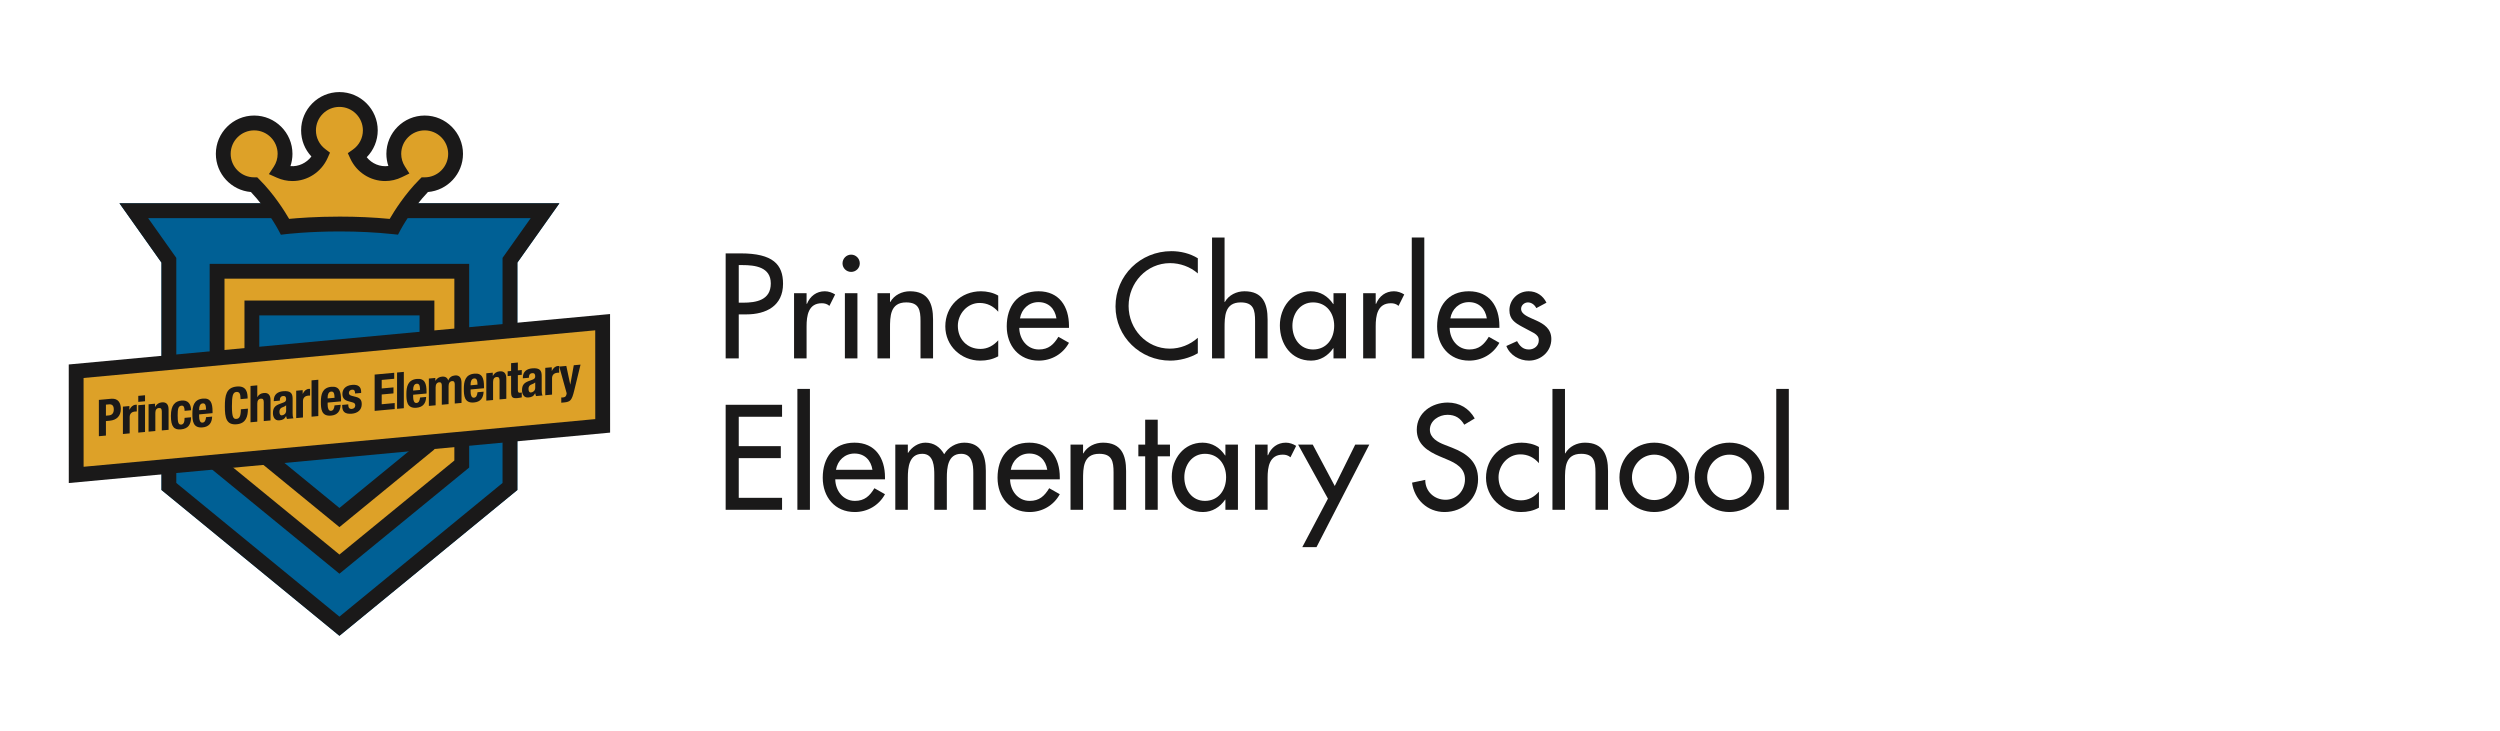 <?xml version="1.0" encoding="UTF-8"?>
<svg width="400px" height="117px" viewBox="0 0 400 117" version="1.1" xmlns="http://www.w3.org/2000/svg" xmlns:xlink="http://www.w3.org/1999/xlink">
    <!-- Generator: Sketch 49.1 (51147) - http://www.bohemiancoding.com/sketch -->
    <title>Bitmap Copy 12</title>
    <desc>Created with Sketch.</desc>
    <defs></defs>
    <g id="Page-1" stroke="none" stroke-width="1" fill="none" fill-rule="evenodd">
        <g id="Schools" transform="translate(-483, -1597)">
            <g id="logo_school_princecharles" transform="translate(46, 1585.711)">
                <g id="Prince-Charles-Corporate-Colour-Copy" transform="translate(448, 25.725)">
                    <polyline id="Fill-1" fill="#006095" points="43.308 18.09 8.114 18.09 14.836 27.58 14.836 63.961 43.308 87.291 71.78 63.961 71.78 27.58 78.502 18.09 43.308 18.09"></polyline>
                    <path d="M78.502,18.09 L8.114,18.09 L14.836,27.58 L14.836,63.961 L43.308,87.291 L71.78,63.961 L71.78,27.58 L78.502,18.09 Z M73.914,20.463 L69.407,26.826 L69.407,62.837 L43.308,84.224 L17.209,62.837 L17.209,26.826 L12.702,20.463 L73.914,20.463 Z" id="Fill-2" fill="#1A1919"></path>
                    <path d="M56.951,5.237 C54.22,5.237 52.007,7.452 52.007,10.182 C52.007,11.161 52.296,12.07 52.787,12.839 C52.132,13.157 51.4,13.344 50.623,13.344 C48.634,13.344 46.926,12.164 46.142,10.47 C47.416,9.577 48.251,8.1 48.251,6.424 C48.251,3.695 46.037,1.481 43.308,1.481 C40.578,1.481 38.364,3.695 38.364,6.424 C38.364,8.035 39.138,9.463 40.331,10.365 C39.559,12.091 37.806,13.344 35.794,13.344 C35.078,13.344 34.4,13.186 33.784,12.91 C34.304,12.127 34.608,11.191 34.608,10.182 C34.608,7.452 32.394,5.237 29.665,5.237 C26.935,5.237 24.722,7.452 24.722,10.182 C24.722,12.912 26.935,15.124 29.665,15.124 C32.631,18.09 34.608,21.846 34.608,21.846 C34.608,21.846 42.715,20.858 52.007,21.846 C52.007,21.846 53.985,18.09 56.951,15.124 C59.68,15.124 61.893,12.912 61.893,10.182 C61.893,7.452 59.68,5.237 56.951,5.237" id="Fill-3" fill="#DDA128"></path>
                    <path d="M43.366,20.221 C46.119,20.221 48.802,20.344 51.352,20.588 C52.089,19.322 53.802,16.595 56.112,14.285 L56.459,13.938 L56.951,13.938 C59.021,13.938 60.707,12.252 60.707,10.182 C60.707,8.109 59.021,6.424 56.951,6.424 C54.878,6.424 53.193,8.109 53.193,10.182 C53.193,10.894 53.398,11.592 53.786,12.2 L54.503,13.322 L53.307,13.905 C52.455,14.32 51.552,14.531 50.623,14.531 C48.249,14.531 46.067,13.132 45.065,10.968 L44.649,10.068 L45.462,9.499 C46.465,8.795 47.064,7.646 47.064,6.424 C47.064,4.353 45.379,2.668 43.308,2.668 C41.236,2.668 39.55,4.353 39.55,6.424 C39.55,7.609 40.096,8.7 41.047,9.419 L41.8,9.988 L41.414,10.85 C40.413,13.086 38.208,14.531 35.794,14.531 C34.937,14.531 34.098,14.35 33.301,13.994 L32.022,13.422 L32.796,12.255 C33.205,11.638 33.421,10.921 33.421,10.182 C33.421,8.109 31.736,6.424 29.665,6.424 C27.593,6.424 25.908,8.109 25.908,10.182 C25.908,12.252 27.593,13.938 29.665,13.938 L30.156,13.938 L30.504,14.285 C32.811,16.593 34.523,19.317 35.26,20.584 C36.607,20.454 39.557,20.221 43.366,20.221 Z M33.94,23.123 L33.558,22.399 C33.54,22.365 31.767,19.031 29.145,16.288 C26.007,16.023 23.536,13.385 23.536,10.182 C23.536,6.801 26.285,4.051 29.665,4.051 C33.044,4.051 35.794,6.801 35.794,10.182 C35.794,10.854 35.684,11.516 35.471,12.144 C36.747,12.258 38.047,11.643 38.825,10.601 C37.768,9.475 37.178,8 37.178,6.424 C37.178,3.045 39.928,0.295 43.308,0.295 C46.687,0.295 49.437,3.045 49.437,6.424 C49.437,8.043 48.793,9.583 47.677,10.719 C48.485,11.746 49.827,12.309 51.138,12.122 C50.929,11.499 50.82,10.845 50.82,10.182 C50.82,6.801 53.57,4.051 56.951,4.051 C60.33,4.051 63.08,6.801 63.08,10.182 C63.08,13.385 60.608,16.023 57.471,16.288 C54.848,19.031 53.074,22.365 53.057,22.399 L52.681,23.11 L51.881,23.026 C49.182,22.739 46.317,22.594 43.366,22.594 C38.341,22.594 34.787,23.02 34.751,23.024 L33.94,23.123 Z" id="Fill-4" fill="#1A1919"></path>
                    <polyline id="Fill-5" fill="#DDA128" points="43.308 28.965 23.733 28.965 23.733 59.808 43.308 75.824 62.882 59.808 62.882 28.965 43.308 28.965"></polyline>
                    <path d="M24.92,59.246 L43.308,74.291 L61.696,59.246 L61.696,30.151 L24.92,30.151 L24.92,59.246 Z M43.308,77.357 L22.547,60.37 L22.547,27.778 L64.068,27.778 L64.068,60.37 L43.308,77.357 Z" id="Fill-6" fill="#1A1919"></path>
                    <polyline id="Fill-7" fill="#006095" points="43.308 34.839 29.301 34.839 29.301 56.91 43.308 68.37 57.314 56.91 57.314 34.839 43.308 34.839"></polyline>
                    <path d="M30.488,56.348 L43.308,66.837 L56.128,56.348 L56.128,36.025 L30.488,36.025 L30.488,56.348 Z M43.308,69.903 L28.115,57.472 L28.115,33.653 L58.5,33.653 L58.5,57.472 L43.308,69.903 Z" id="Fill-8" fill="#1A1919"></path>
                    <polyline id="Fill-9" fill="#DDA128" points="85.429 53.701 1.191 61.548 1.187 44.96 85.423 37.112 85.429 53.701"></polyline>
                    <path d="M2.373,46.041 L2.377,60.247 L84.242,52.62 L84.237,38.414 L2.373,46.041 Z M0.006,62.85 L0,43.879 L86.609,35.811 L86.616,54.782 L0.006,62.85 Z" id="Fill-10" fill="#1A1919"></path>
                    <path d="M5.949,52.072 L6.452,52.026 C6.899,51.985 7.205,51.68 7.205,51.086 C7.205,50.516 6.986,50.211 6.421,50.263 L5.949,50.306 L5.949,52.072 Z M4.819,49.547 L6.797,49.365 C7.944,49.26 8.335,50.095 8.335,50.966 C8.335,52.17 7.622,52.781 6.554,52.879 L5.949,52.935 L5.949,55.254 L4.819,55.358 L4.819,49.547 Z" id="Fill-11" fill="#1A1919"></path>
                    <path d="M8.666,50.626 L9.702,50.531 L9.702,51.117 L9.717,51.116 C9.937,50.672 10.243,50.367 10.691,50.326 C10.754,50.321 10.824,50.323 10.887,50.325 L10.887,51.399 C10.777,51.401 10.659,51.404 10.549,51.413 C10.172,51.448 9.749,51.691 9.749,52.276 L9.749,54.906 L8.666,55.005 L8.666,50.626" id="Fill-12" fill="#1A1919"></path>
                    <path d="M11.123,50.401 L12.205,50.301 L12.205,54.68 L11.123,54.779 L11.123,50.401 Z M11.123,48.903 L12.205,48.804 L12.205,49.764 L11.123,49.863 L11.123,48.903 Z" id="Fill-13" fill="#1A1919"></path>
                    <path d="M12.771,50.25 L13.807,50.154 L13.807,50.667 L13.823,50.665 C14.05,50.213 14.443,49.981 14.898,49.94 C15.573,49.878 15.973,50.224 15.973,51.087 L15.973,54.334 L14.89,54.433 L14.89,51.414 C14.89,50.974 14.749,50.817 14.427,50.846 C14.059,50.88 13.854,51.134 13.854,51.623 L13.854,54.529 L12.771,54.628 L12.771,50.25" id="Fill-14" fill="#1A1919"></path>
                    <path d="M18.533,51.3 C18.533,50.876 18.454,50.428 18.046,50.465 C17.512,50.514 17.426,51.01 17.426,52.02 C17.426,53.102 17.52,53.541 18.007,53.497 C18.368,53.463 18.533,53.131 18.533,52.422 L19.569,52.327 C19.569,53.474 19.106,54.16 17.96,54.266 C16.876,54.365 16.343,53.869 16.343,52.111 C16.343,50.311 17.057,49.742 18.054,49.65 C19.051,49.558 19.569,50.17 19.569,51.204 L18.533,51.3" id="Fill-15" fill="#1A1919"></path>
                    <path d="M21.971,51.098 C21.947,50.432 21.869,50.065 21.422,50.106 C20.99,50.146 20.864,50.621 20.864,51.028 L20.864,51.199 L21.971,51.098 Z M20.864,51.867 L20.864,52.216 C20.864,52.729 20.998,53.221 21.398,53.185 C21.759,53.152 21.908,52.853 21.971,52.31 L22.944,52.221 C22.905,53.242 22.434,53.855 21.414,53.949 C19.844,54.093 19.781,52.845 19.781,51.755 C19.781,50.583 20.001,49.471 21.461,49.338 C22.724,49.221 23.007,50.074 23.007,51.417 L23.007,51.669 L20.864,51.867 Z" id="Fill-16" fill="#1A1919"></path>
                    <path d="M27.489,49.426 C27.489,48.58 27.324,48.229 26.814,48.276 C26.241,48.329 26.108,48.935 26.108,50.58 C26.108,52.338 26.343,52.633 26.829,52.588 C27.238,52.551 27.536,52.304 27.536,51.05 L28.666,50.946 C28.666,52.2 28.368,53.31 26.885,53.447 C25.189,53.602 24.977,52.367 24.977,50.602 C24.977,48.835 25.189,47.563 26.885,47.407 C28.502,47.258 28.62,48.476 28.62,49.323 L27.489,49.426" id="Fill-17" fill="#1A1919"></path>
                    <path d="M29.083,47.319 L30.166,47.219 L30.166,49.099 L30.182,49.098 C30.385,48.705 30.754,48.484 31.21,48.442 C31.885,48.38 32.285,48.727 32.285,49.588 L32.285,52.836 L31.202,52.935 L31.202,49.916 C31.202,49.476 31.061,49.319 30.739,49.348 C30.37,49.382 30.166,49.637 30.166,50.125 L30.166,53.031 L29.083,53.13 L29.083,47.319" id="Fill-18" fill="#1A1919"></path>
                    <path d="M34.782,50.417 C34.632,50.545 34.452,50.635 34.319,50.68 C33.879,50.817 33.706,51.053 33.706,51.444 C33.706,51.778 33.824,52.044 34.115,52.017 C34.405,51.99 34.782,51.76 34.782,51.28 L34.782,50.417 Z M32.804,49.753 L32.804,49.647 C32.804,48.637 33.471,48.234 34.287,48.16 C35.574,48.041 35.818,48.572 35.818,49.362 L35.818,51.665 C35.818,52.073 35.842,52.257 35.951,52.499 L34.915,52.595 C34.845,52.463 34.813,52.294 34.782,52.151 L34.766,52.153 C34.515,52.632 34.208,52.774 33.691,52.821 C32.937,52.891 32.67,52.247 32.67,51.662 C32.67,50.84 32.992,50.476 33.738,50.196 L34.35,49.968 C34.671,49.85 34.782,49.709 34.782,49.416 C34.782,49.083 34.64,48.892 34.28,48.925 C33.95,48.956 33.777,49.199 33.777,49.541 L33.777,49.663 L32.804,49.753 Z" id="Fill-19" fill="#1A1919"></path>
                    <path d="M36.391,48.081 L37.428,47.985 L37.428,48.572 L37.443,48.57 C37.662,48.127 37.969,47.821 38.416,47.781 C38.479,47.774 38.55,47.776 38.613,47.778 L38.613,48.854 C38.502,48.855 38.385,48.857 38.275,48.868 C37.898,48.902 37.475,49.144 37.475,49.731 L37.475,52.36 L36.391,52.459 L36.391,48.081" id="Fill-20" fill="#1A1919"></path>
                    <polyline id="Fill-21" fill="#1A1919" points="38.848 46.422 39.931 46.323 39.931 52.134 38.848 52.234 38.848 46.422"></polyline>
                    <path d="M42.53,49.209 C42.506,48.545 42.427,48.177 41.98,48.218 C41.548,48.258 41.423,48.733 41.423,49.14 L41.423,49.311 L42.53,49.209 Z M41.423,49.979 L41.423,50.328 C41.423,50.841 41.556,51.334 41.956,51.297 C42.317,51.264 42.466,50.966 42.53,50.423 L43.503,50.333 C43.464,51.354 42.993,51.967 41.972,52.061 C40.402,52.205 40.34,50.957 40.34,49.866 C40.34,48.694 40.56,47.584 42.019,47.449 C43.283,47.334 43.565,48.186 43.565,49.53 L43.565,49.782 L41.423,49.979 Z" id="Fill-22" fill="#1A1919"></path>
                    <path d="M44.728,50.261 L44.728,50.407 C44.728,50.791 44.924,51.024 45.293,50.991 C45.622,50.96 45.842,50.769 45.842,50.419 C45.842,50.134 45.661,50.02 45.45,49.959 L44.688,49.744 C44.091,49.578 43.786,49.224 43.786,48.605 C43.786,47.881 44.225,47.247 45.34,47.145 C46.321,47.054 46.784,47.468 46.784,48.257 L46.784,48.436 L45.811,48.525 C45.811,48.086 45.685,47.878 45.332,47.91 C45.057,47.935 44.821,48.12 44.821,48.429 C44.821,48.641 44.932,48.81 45.293,48.899 L45.944,49.067 C46.627,49.24 46.878,49.575 46.878,50.235 C46.878,51.154 46.219,51.67 45.309,51.755 C44.091,51.866 43.754,51.343 43.754,50.505 L43.754,50.351 L44.728,50.261" id="Fill-23" fill="#1A1919"></path>
                    <polyline id="Fill-24" fill="#1A1919" points="52.075 45.208 52.075 46.168 50.073 46.352 50.073 47.719 51.956 47.546 51.956 48.507 50.073 48.68 50.073 50.243 52.153 50.051 52.153 51.012 48.943 51.307 48.943 45.496 52.075 45.208"></polyline>
                    <polyline id="Fill-25" fill="#1A1919" points="52.53 45.165 53.613 45.066 53.613 50.878 52.53 50.977 52.53 45.165"></polyline>
                    <path d="M56.211,47.953 C56.188,47.288 56.109,46.921 55.662,46.962 C55.23,47.001 55.105,47.477 55.105,47.884 L55.105,48.055 L56.211,47.953 Z M55.105,48.723 L55.105,49.072 C55.105,49.585 55.238,50.077 55.639,50.041 C56,50.007 56.149,49.709 56.211,49.166 L57.185,49.077 C57.146,50.097 56.674,50.711 55.654,50.804 C54.085,50.949 54.022,49.701 54.022,48.61 C54.022,47.438 54.241,46.328 55.701,46.193 C56.965,46.077 57.248,46.93 57.248,48.273 L57.248,48.525 L55.105,48.723 Z" id="Fill-26" fill="#1A1919"></path>
                    <path d="M57.617,46.131 L58.653,46.036 L58.653,46.484 L58.669,46.482 C58.943,46.058 59.281,45.864 59.736,45.822 C60.23,45.777 60.591,45.996 60.71,46.433 L60.725,46.432 C60.89,45.952 61.282,45.681 61.792,45.634 C62.506,45.568 62.844,46.001 62.844,46.848 L62.844,50.03 L61.761,50.129 L61.761,47.069 C61.761,46.703 61.643,46.51 61.337,46.538 C60.992,46.57 60.772,46.835 60.772,47.339 L60.772,50.221 L59.689,50.32 L59.689,47.259 C59.689,46.893 59.571,46.7 59.265,46.729 C58.919,46.76 58.7,47.025 58.7,47.529 L58.7,50.411 L57.617,50.51 L57.617,46.131" id="Fill-27" fill="#1A1919"></path>
                    <path d="M65.404,47.109 C65.38,46.444 65.301,46.076 64.854,46.118 C64.422,46.157 64.297,46.633 64.297,47.04 L64.297,47.21 L65.404,47.109 Z M64.297,47.878 L64.297,48.228 C64.297,48.741 64.43,49.233 64.831,49.196 C65.192,49.164 65.34,48.865 65.404,48.322 L66.377,48.233 C66.338,49.253 65.867,49.866 64.846,49.96 C63.276,50.105 63.214,48.857 63.214,47.766 C63.214,46.594 63.434,45.483 64.893,45.349 C66.157,45.233 66.44,46.086 66.44,47.429 L66.44,47.682 L64.297,47.878 Z" id="Fill-28" fill="#1A1919"></path>
                    <path d="M66.81,45.288 L67.845,45.192 L67.845,45.705 L67.861,45.704 C68.089,45.251 68.481,45.019 68.936,44.978 C69.611,44.916 70.011,45.262 70.011,46.124 L70.011,49.372 L68.928,49.471 L68.928,46.452 C68.928,46.013 68.787,45.855 68.465,45.884 C68.097,45.917 67.892,46.173 67.892,46.661 L67.892,49.567 L66.81,49.666 L66.81,45.288" id="Fill-29" fill="#1A1919"></path>
                    <path d="M70.774,43.67 L71.856,43.57 L71.856,44.824 L72.485,44.766 L72.485,45.531 L71.856,45.588 L71.856,47.957 C71.856,48.299 71.927,48.431 72.241,48.402 C72.327,48.394 72.414,48.378 72.485,48.364 L72.485,49.144 C72.249,49.192 72.029,49.235 71.778,49.259 C70.93,49.337 70.774,49.083 70.774,48.195 L70.774,45.688 L70.224,45.738 L70.224,44.974 L70.774,44.923 L70.774,43.67" id="Fill-30" fill="#1A1919"></path>
                    <path d="M74.635,46.758 C74.486,46.885 74.305,46.975 74.172,47.02 C73.732,47.158 73.56,47.394 73.56,47.784 C73.56,48.119 73.677,48.384 73.968,48.358 C74.258,48.331 74.635,48.101 74.635,47.62 L74.635,46.758 Z M72.657,46.093 L72.657,45.988 C72.657,44.978 73.324,44.574 74.141,44.5 C75.428,44.382 75.671,44.912 75.671,45.702 L75.671,48.005 C75.671,48.413 75.695,48.598 75.805,48.84 L74.769,48.935 C74.698,48.804 74.666,48.636 74.635,48.492 L74.619,48.493 C74.368,48.972 74.062,49.114 73.543,49.162 C72.791,49.231 72.524,48.588 72.524,48.002 C72.524,47.179 72.846,46.817 73.591,46.536 L74.203,46.309 C74.525,46.19 74.635,46.05 74.635,45.757 C74.635,45.423 74.494,45.232 74.133,45.266 C73.803,45.296 73.63,45.54 73.63,45.882 L73.63,46.004 L72.657,46.093 Z" id="Fill-31" fill="#1A1919"></path>
                    <path d="M76.244,44.42 L77.281,44.325 L77.281,44.911 L77.296,44.91 C77.516,44.467 77.823,44.161 78.269,44.121 C78.333,44.114 78.403,44.116 78.466,44.119 L78.466,45.193 C78.356,45.195 78.238,45.198 78.128,45.208 C77.751,45.243 77.328,45.485 77.328,46.071 L77.328,48.701 L76.244,48.8 L76.244,44.42" id="Fill-32" fill="#1A1919"></path>
                    <path d="M78.803,49.159 C78.897,49.166 78.99,49.166 79.085,49.157 C79.485,49.121 79.634,48.88 79.666,48.486 L78.481,44.215 L79.61,44.111 L80.238,47.082 L80.254,47.08 L80.804,44.002 L81.887,43.903 L80.867,48.083 C80.49,49.63 80.247,49.864 79.242,49.957 L78.803,49.997 L78.803,49.159" id="Fill-33" fill="#1A1919"></path>
                    <path d="M107.2,33.994 L107.868,33.994 C110.008,33.994 112.326,33.592 112.326,30.918 C112.326,28.289 109.829,27.977 107.757,27.977 L107.2,27.977 L107.2,33.994 Z M107.2,42.907 L105.105,42.907 L105.105,26.105 L107.512,26.105 C112.682,26.105 114.286,27.887 114.286,30.963 C114.286,34.506 111.59,35.866 108.403,35.866 L107.2,35.866 L107.2,42.907 Z" id="Fill-34" fill="#1A1919"></path>
                    <path d="M118.053,34.172 L118.12,34.172 C118.61,32.946 119.635,32.167 120.972,32.167 C121.551,32.167 122.131,32.367 122.621,32.679 L121.707,34.506 C121.351,34.194 120.95,34.083 120.482,34.083 C118.32,34.083 118.053,36.088 118.053,37.782 L118.053,42.907 L116.048,42.907 L116.048,32.478 L118.053,32.478 L118.053,34.172" id="Fill-35" fill="#1A1919"></path>
                    <path d="M124.182,42.907 L126.188,42.907 L126.188,32.478 L124.182,32.478 L124.182,42.907 Z M126.566,27.709 C126.566,28.467 125.942,29.069 125.185,29.069 C124.427,29.069 123.803,28.467 123.803,27.709 C123.803,26.93 124.427,26.306 125.185,26.306 C125.942,26.306 126.566,26.93 126.566,27.709 Z" id="Fill-36" fill="#1A1919"></path>
                    <path d="M131.402,33.882 L131.447,33.882 C132.071,32.768 133.318,32.167 134.589,32.167 C137.53,32.167 138.288,34.15 138.288,36.69 L138.288,42.907 L136.282,42.907 L136.282,36.935 C136.282,35.152 136.037,33.949 133.987,33.949 C131.402,33.949 131.402,36.222 131.402,38.116 L131.402,42.907 L129.396,42.907 L129.396,32.478 L131.402,32.478 L131.402,33.882" id="Fill-37" fill="#1A1919"></path>
                    <path d="M148.717,35.442 C147.915,34.528 146.934,34.038 145.732,34.038 C143.77,34.038 142.255,35.777 142.255,37.693 C142.255,39.832 143.749,41.392 145.865,41.392 C147.024,41.392 147.96,40.857 148.717,40.01 L148.717,42.573 C147.804,43.063 146.89,43.264 145.843,43.264 C142.767,43.264 140.25,40.901 140.25,37.782 C140.25,34.551 142.745,32.167 145.954,32.167 C146.89,32.167 147.915,32.389 148.717,32.857 L148.717,35.442" id="Fill-38" fill="#1A1919"></path>
                    <path d="M158.033,36.512 C157.788,34.952 156.762,33.904 155.158,33.904 C153.598,33.904 152.44,35.019 152.194,36.512 L158.033,36.512 Z M152.083,38.027 C152.105,39.81 153.309,41.481 155.225,41.481 C156.762,41.481 157.587,40.701 158.345,39.453 L160.038,40.412 C159.057,42.216 157.231,43.264 155.203,43.264 C152.016,43.264 150.078,40.857 150.078,37.782 C150.078,34.573 151.793,32.167 155.158,32.167 C158.479,32.167 160.038,34.618 160.038,37.715 L160.038,38.027 L152.083,38.027 Z" id="Fill-39" fill="#1A1919"></path>
                    <path d="M180.652,29.314 C179.449,28.244 177.8,27.665 176.217,27.665 C172.451,27.665 169.577,30.807 169.577,34.528 C169.577,38.205 172.429,41.347 176.173,41.347 C177.822,41.347 179.404,40.724 180.652,39.609 L180.652,42.083 C179.359,42.84 177.71,43.264 176.24,43.264 C171.449,43.264 167.482,39.453 167.482,34.595 C167.482,29.626 171.471,25.749 176.418,25.749 C177.889,25.749 179.382,26.105 180.652,26.885 L180.652,29.314" id="Fill-40" fill="#1A1919"></path>
                    <path d="M184.931,23.564 L184.931,33.882 L184.976,33.882 C185.6,32.768 186.848,32.167 188.119,32.167 C191.06,32.167 191.817,34.15 191.817,36.69 L191.817,42.907 L189.812,42.907 L189.812,36.935 C189.812,35.152 189.567,33.949 187.516,33.949 C184.931,33.949 184.931,36.222 184.931,38.116 L184.931,42.907 L182.926,42.907 L182.926,23.564 L184.931,23.564" id="Fill-41" fill="#1A1919"></path>
                    <path d="M202.47,37.693 C202.47,35.664 201.245,33.949 199.083,33.949 C197.01,33.949 195.785,35.754 195.785,37.693 C195.785,39.654 196.966,41.481 199.083,41.481 C201.267,41.481 202.47,39.743 202.47,37.693 Z M204.364,42.907 L202.359,42.907 L202.359,41.281 L202.314,41.281 C201.512,42.461 200.264,43.264 198.771,43.264 C195.584,43.264 193.779,40.612 193.779,37.626 C193.779,34.774 195.673,32.167 198.704,32.167 C200.242,32.167 201.489,32.968 202.314,34.216 L202.359,34.216 L202.359,32.478 L204.364,32.478 L204.364,42.907 Z" id="Fill-42" fill="#1A1919"></path>
                    <path d="M209.112,34.172 L209.178,34.172 C209.669,32.946 210.694,32.167 212.031,32.167 C212.61,32.167 213.19,32.367 213.68,32.679 L212.766,34.506 C212.41,34.194 212.009,34.083 211.541,34.083 C209.379,34.083 209.112,36.088 209.112,37.782 L209.112,42.907 L207.106,42.907 L207.106,32.478 L209.112,32.478 L209.112,34.172" id="Fill-43" fill="#1A1919"></path>
                    <polygon id="Fill-44" fill="#1A1919" points="214.884 42.907 216.889 42.907 216.889 23.564 214.884 23.564"></polygon>
                    <path d="M226.895,36.512 C226.65,34.952 225.625,33.904 224.02,33.904 C222.46,33.904 221.301,35.019 221.057,36.512 L226.895,36.512 Z M220.945,38.027 C220.968,39.81 222.171,41.481 224.087,41.481 C225.625,41.481 226.45,40.701 227.207,39.453 L228.901,40.412 C227.921,42.216 226.093,43.264 224.065,43.264 C220.878,43.264 218.939,40.857 218.939,37.782 C218.939,34.573 220.656,32.167 224.02,32.167 C227.34,32.167 228.901,34.618 228.901,37.715 L228.901,38.027 L220.945,38.027 Z" id="Fill-45" fill="#1A1919"></path>
                    <path d="M234.807,34.863 C234.561,34.35 234.049,33.949 233.469,33.949 C232.912,33.949 232.377,34.395 232.377,34.974 C232.377,35.888 233.581,36.289 234.807,36.846 C236.032,37.403 237.214,38.161 237.214,39.81 C237.214,41.793 235.564,43.264 233.625,43.264 C232.11,43.264 230.573,42.395 230.016,40.924 L231.731,40.144 C232.155,40.924 232.667,41.481 233.625,41.481 C234.472,41.481 235.207,40.901 235.207,40.01 C235.207,39.453 234.94,39.186 234.472,38.874 L232.511,37.826 C231.353,37.202 230.506,36.623 230.506,35.197 C230.506,33.503 231.887,32.167 233.581,32.167 C234.851,32.167 235.876,32.857 236.434,33.994 L234.807,34.863" id="Fill-46" fill="#1A1919"></path>
                    <polyline id="Fill-47" fill="#1A1919" points="105.105 50.329 114.13 50.329 114.13 52.246 107.2 52.246 107.2 56.948 113.93 56.948 113.93 58.865 107.2 58.865 107.2 65.215 114.13 65.215 114.13 67.132 105.105 67.132 105.105 50.329"></polyline>
                    <polygon id="Fill-48" fill="#1A1919" points="116.582 67.132 118.588 67.132 118.588 47.789 116.582 47.789"></polygon>
                    <path d="M128.593,60.736 C128.348,59.176 127.323,58.129 125.719,58.129 C124.159,58.129 123,59.244 122.755,60.736 L128.593,60.736 Z M122.643,62.252 C122.666,64.035 123.869,65.706 125.786,65.706 C127.323,65.706 128.148,64.926 128.905,63.678 L130.599,64.637 C129.619,66.441 127.791,67.489 125.763,67.489 C122.576,67.489 120.638,65.082 120.638,62.007 C120.638,58.798 122.354,56.391 125.719,56.391 C129.039,56.391 130.599,58.842 130.599,61.94 L130.599,62.252 L122.643,62.252 Z" id="Fill-49" fill="#1A1919"></path>
                    <path d="M134.254,58.018 L134.299,58.018 C134.878,57.104 135.926,56.391 137.062,56.391 C138.421,56.391 139.402,57.082 140.071,58.241 C140.717,57.126 141.965,56.391 143.279,56.391 C146.021,56.391 146.734,58.53 146.734,60.892 L146.734,67.132 L144.728,67.132 L144.728,61.227 C144.728,59.89 144.55,58.174 142.789,58.174 C140.649,58.174 140.494,60.402 140.494,62.007 L140.494,67.132 L138.488,67.132 L138.488,61.605 C138.488,60.246 138.421,58.174 136.572,58.174 C134.433,58.174 134.254,60.38 134.254,62.007 L134.254,67.132 L132.248,67.132 L132.248,56.703 L134.254,56.703 L134.254,58.018" id="Fill-50" fill="#1A1919"></path>
                    <path d="M156.562,60.736 C156.317,59.176 155.291,58.129 153.687,58.129 C152.127,58.129 150.968,59.244 150.723,60.736 L156.562,60.736 Z M150.612,62.252 C150.634,64.035 151.838,65.706 153.754,65.706 C155.291,65.706 156.116,64.926 156.874,63.678 L158.567,64.637 C157.586,66.441 155.759,67.489 153.731,67.489 C150.545,67.489 148.607,65.082 148.607,62.007 C148.607,58.798 150.322,56.391 153.687,56.391 C157.008,56.391 158.567,58.842 158.567,61.94 L158.567,62.252 L150.612,62.252 Z" id="Fill-51" fill="#1A1919"></path>
                    <path d="M162.29,58.107 L162.334,58.107 C162.958,56.993 164.206,56.391 165.476,56.391 C168.418,56.391 169.175,58.374 169.175,60.915 L169.175,67.132 L167.17,67.132 L167.17,61.16 C167.17,59.377 166.924,58.174 164.875,58.174 C162.29,58.174 162.29,60.447 162.29,62.341 L162.29,67.132 L160.284,67.132 L160.284,56.703 L162.29,56.703 L162.29,58.107" id="Fill-52" fill="#1A1919"></path>
                    <polyline id="Fill-53" fill="#1A1919" points="174.235 67.132 172.229 67.132 172.229 58.575 171.137 58.575 171.137 56.703 172.229 56.703 172.229 52.714 174.235 52.714 174.235 56.703 176.196 56.703 176.196 58.575 174.235 58.575 174.235 67.132"></polyline>
                    <path d="M185.177,61.918 C185.177,59.89 183.95,58.174 181.789,58.174 C179.716,58.174 178.491,59.979 178.491,61.918 C178.491,63.879 179.672,65.706 181.789,65.706 C183.973,65.706 185.177,63.968 185.177,61.918 Z M187.07,67.132 L185.065,67.132 L185.065,65.505 L185.021,65.505 C184.218,66.686 182.97,67.489 181.477,67.489 C178.291,67.489 176.485,64.837 176.485,61.851 C176.485,58.998 178.38,56.391 181.41,56.391 C182.948,56.391 184.196,57.193 185.021,58.441 L185.065,58.441 L185.065,56.703 L187.07,56.703 L187.07,67.132 Z" id="Fill-54" fill="#1A1919"></path>
                    <path d="M191.818,58.397 L191.885,58.397 C192.375,57.171 193.4,56.391 194.737,56.391 C195.317,56.391 195.896,56.592 196.386,56.904 L195.473,58.731 C195.116,58.419 194.714,58.308 194.246,58.308 C192.085,58.308 191.818,60.313 191.818,62.007 L191.818,67.132 L189.813,67.132 L189.813,56.703 L191.818,56.703 L191.818,58.397" id="Fill-55" fill="#1A1919"></path>
                    <polyline id="Fill-56" fill="#1A1919" points="196.699 56.703 199.038 56.703 202.56 63.322 205.835 56.703 208.086 56.703 199.64 73.104 197.367 73.104 201.467 65.349 196.699 56.703"></polyline>
                    <path d="M223.285,53.516 C222.661,52.469 221.858,51.934 220.588,51.934 C219.251,51.934 217.78,52.848 217.78,54.319 C217.78,55.634 219.073,56.324 220.12,56.725 L221.324,57.193 C223.708,58.129 225.491,59.444 225.491,62.252 C225.491,65.305 223.129,67.489 220.12,67.489 C217.402,67.489 215.284,65.483 214.928,62.786 L217.044,62.341 C217.022,64.191 218.493,65.527 220.298,65.527 C222.103,65.527 223.396,64.013 223.396,62.252 C223.396,60.447 221.947,59.667 220.499,59.065 L219.34,58.575 C217.424,57.75 215.685,56.658 215.685,54.319 C215.685,51.6 218.092,49.973 220.633,49.973 C222.505,49.973 224.042,50.887 224.956,52.514 L223.285,53.516" id="Fill-57" fill="#1A1919"></path>
                    <path d="M235.229,59.667 C234.428,58.753 233.447,58.263 232.244,58.263 C230.282,58.263 228.767,60.001 228.767,61.918 C228.767,64.056 230.26,65.617 232.377,65.617 C233.536,65.617 234.472,65.082 235.229,64.235 L235.229,66.798 C234.316,67.288 233.402,67.489 232.355,67.489 C229.279,67.489 226.762,65.127 226.762,62.007 C226.762,58.776 229.258,56.391 232.466,56.391 C233.402,56.391 234.428,56.614 235.229,57.082 L235.229,59.667" id="Fill-58" fill="#1A1919"></path>
                    <path d="M239.397,47.789 L239.397,58.107 L239.441,58.107 C240.065,56.993 241.314,56.391 242.584,56.391 C245.525,56.391 246.283,58.374 246.283,60.915 L246.283,67.132 L244.277,67.132 L244.277,61.16 C244.277,59.377 244.032,58.174 241.982,58.174 C239.397,58.174 239.397,60.447 239.397,62.341 L239.397,67.132 L237.391,67.132 L237.391,47.789 L239.397,47.789" id="Fill-59" fill="#1A1919"></path>
                    <path d="M250.117,61.94 C250.117,63.9 251.699,65.572 253.682,65.572 C255.666,65.572 257.248,63.9 257.248,61.94 C257.248,59.956 255.666,58.308 253.682,58.308 C251.699,58.308 250.117,59.956 250.117,61.94 Z M259.253,61.94 C259.253,65.082 256.802,67.489 253.682,67.489 C250.562,67.489 248.111,65.082 248.111,61.94 C248.111,58.798 250.562,56.391 253.682,56.391 C256.802,56.391 259.253,58.798 259.253,61.94 Z" id="Fill-60" fill="#1A1919"></path>
                    <path d="M262.151,61.94 C262.151,63.9 263.733,65.572 265.716,65.572 C267.7,65.572 269.282,63.9 269.282,61.94 C269.282,59.956 267.7,58.308 265.716,58.308 C263.733,58.308 262.151,59.956 262.151,61.94 Z M271.288,61.94 C271.288,65.082 268.836,67.489 265.716,67.489 C262.597,67.489 260.145,65.082 260.145,61.94 C260.145,58.798 262.597,56.391 265.716,56.391 C268.836,56.391 271.288,58.798 271.288,61.94 Z" id="Fill-61" fill="#1A1919"></path>
                    <polygon id="Fill-62" fill="#1A1919" points="273.204 67.132 275.21 67.132 275.21 47.789 273.204 47.789"></polygon>
                </g>
            </g>
        </g>
    </g>
</svg>